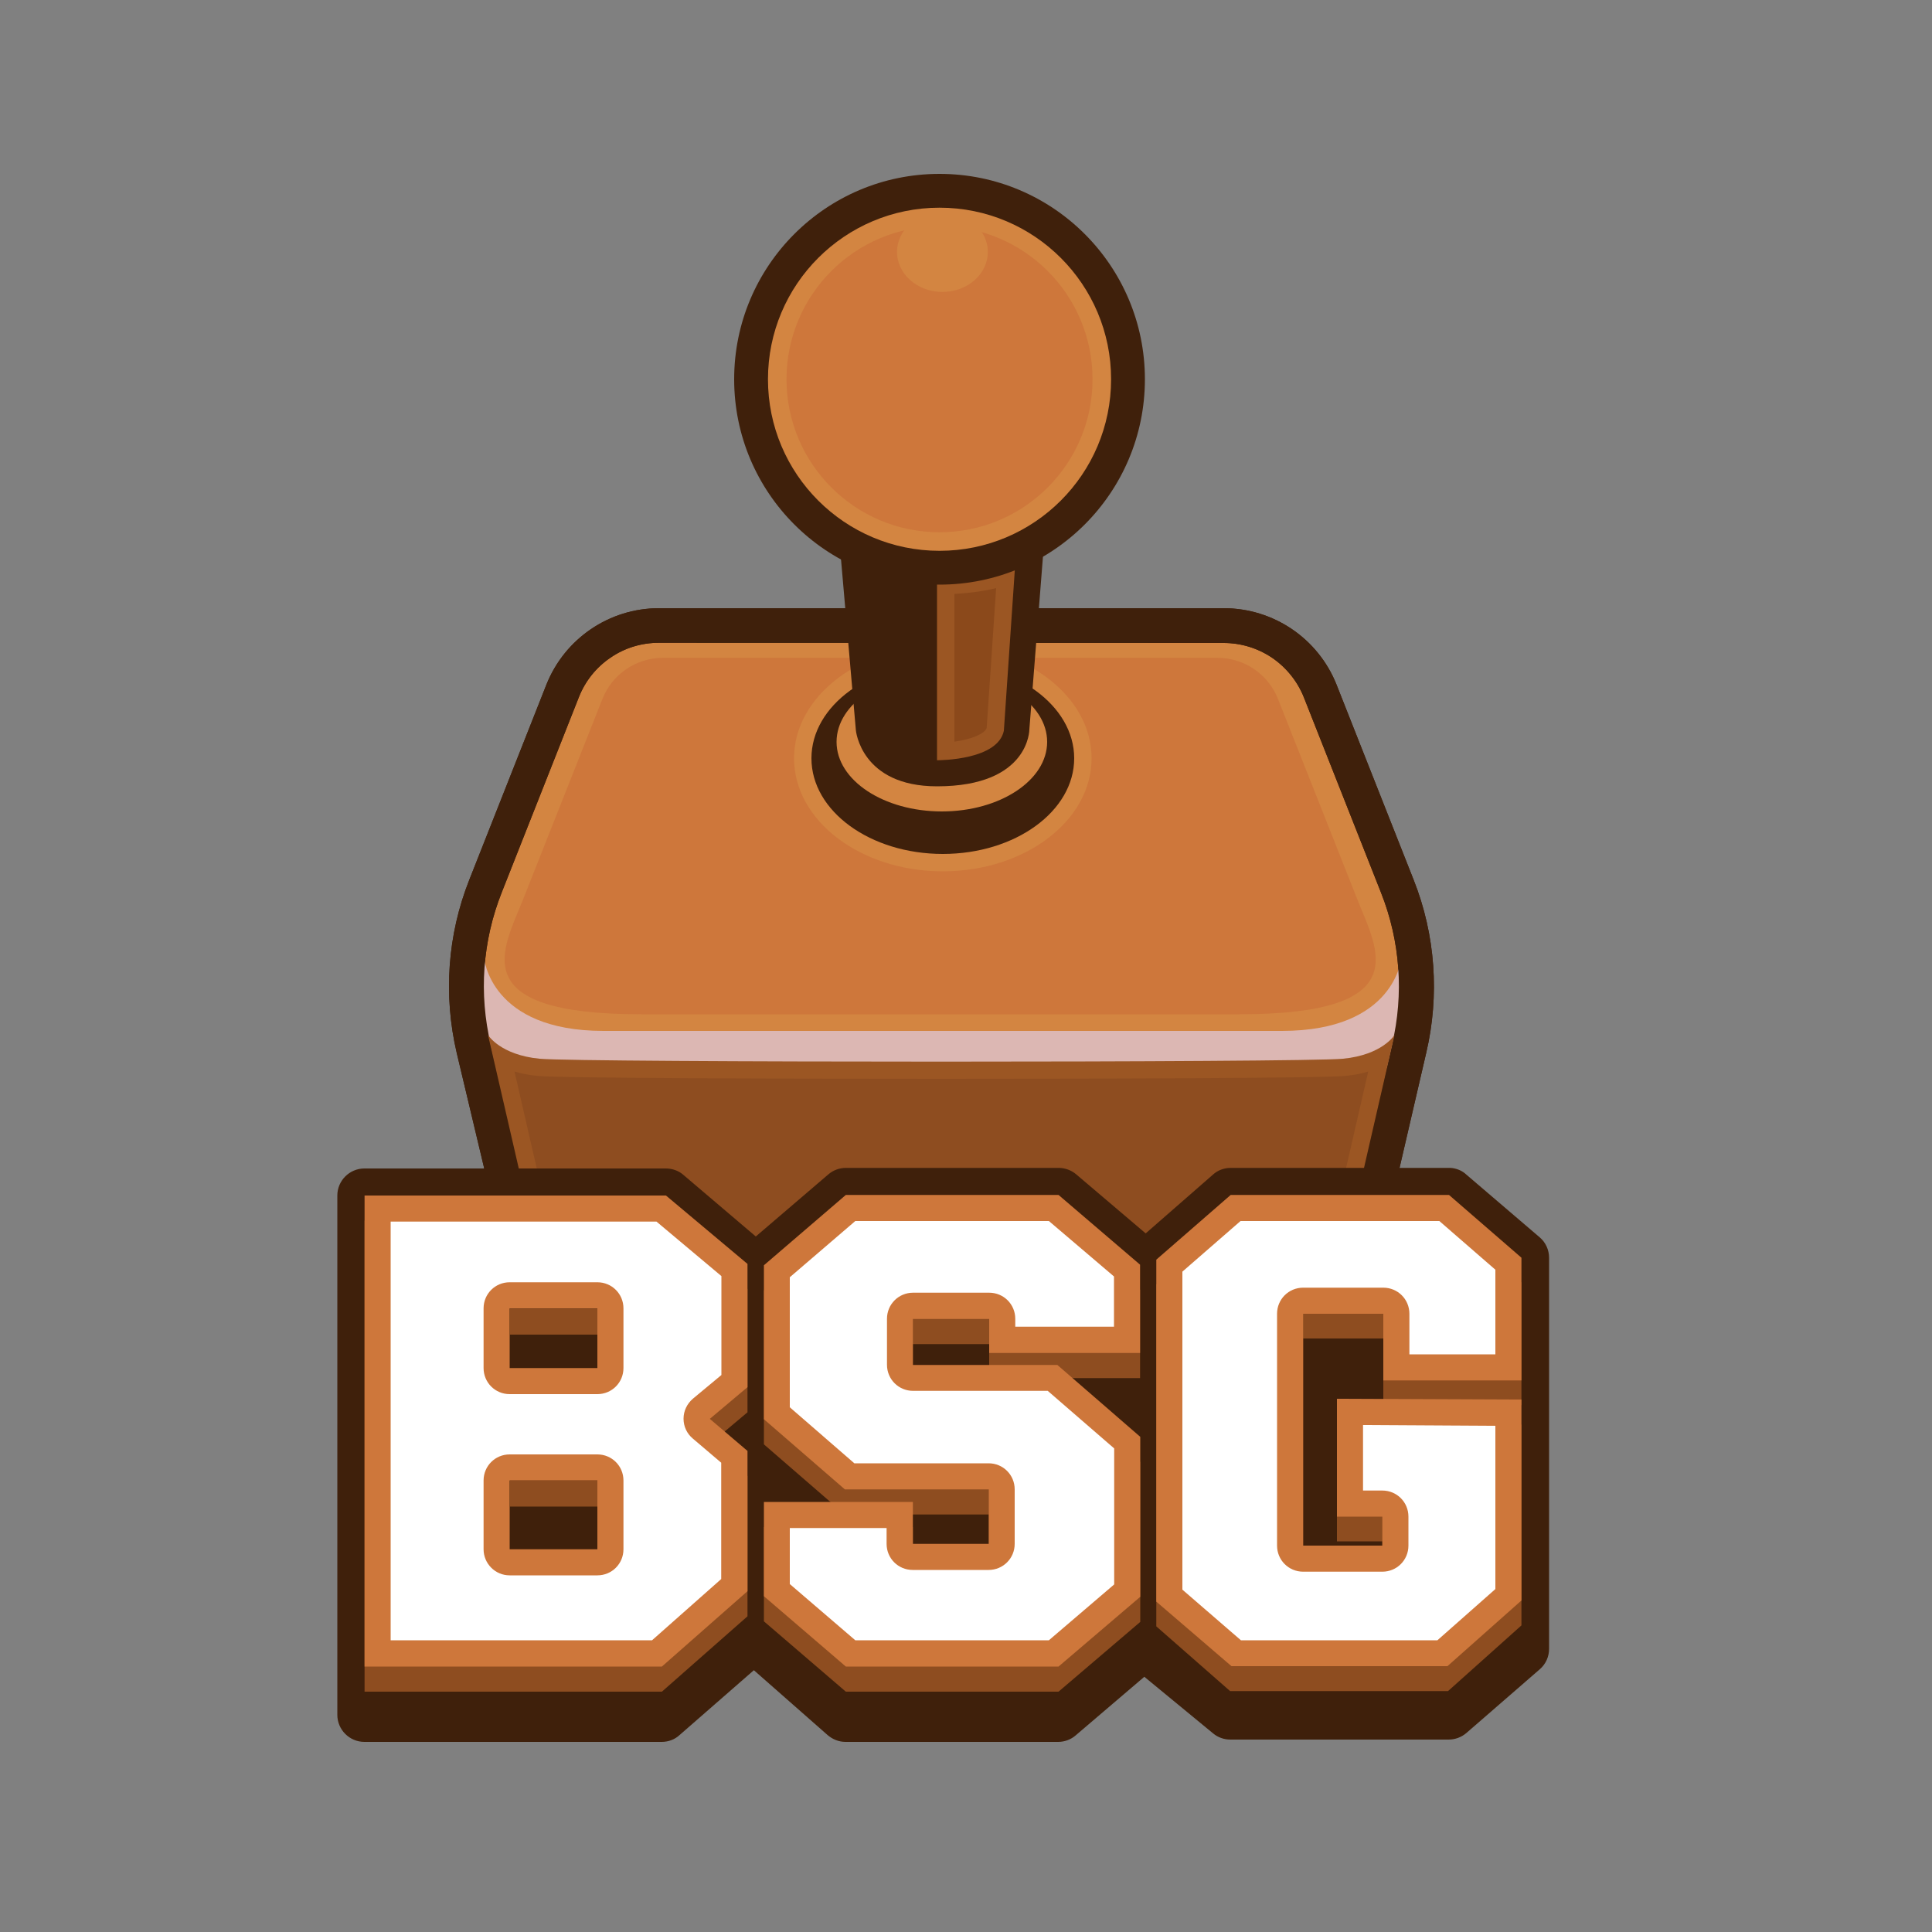<svg xmlns="http://www.w3.org/2000/svg" x="0" y="0" version="1.1" viewBox="0 0 1000 1000" xml:space="preserve">
  <rect x="0" y="0" width="1000" height="1000" fill="#808080" stroke="none"/>
  <style>
    .st0{fill:#d38541}.st1{fill:#3f200b}.st3{fill:#ce773b}.st4{fill:#8e4d20}.st5{fill:#9b5623}.st7{fill:#fff}
  </style>
  <g id="Base">
    <path d="M270.9 650.7l-25.7-107.8c-6.6-28.1-4.5-57.3 6.1-84.2l39.9-101c8.2-20.6 27.8-34 49.9-34h292.3c22.2 0 41.8 13.3 49.9 34l39.9 101c10.6 26.9 12.7 56 6.1 84.2l-24.9 107.8H270.9z" class="st0"/>
    <path d="M633.4 332.8c9 0 17.7 2.7 25.1 7.7 7.4 5.1 13.1 12.2 16.4 20.5l39.9 101c10 25.2 11.9 52.4 5.7 78.8l-23.3 100.7H278l-24-100.8c-6.2-26.4-4.3-53.6 5.7-78.8l39.9-101c3.3-8.4 9-15.5 16.4-20.5 7.4-5.1 16.1-7.7 25.1-7.7l292.3.1m0-18H341.1c-25.7 0-48.8 15.7-58.3 39.6l-39.9 101c-11.3 28.5-13.5 59.7-6.5 89.6l27.3 114.7h447.9L738.2 545c7-29.8 4.8-61.1-6.5-89.6l-39.9-101c-9.5-23.9-32.6-39.6-58.4-39.6z" class="st1"/>
    <path fill="#dcb7b3" d="M730.2 552.7v-56.8h-4.9s-3 37.7-61.8 37.7H312.4c-58.8 0-61.8-37.7-61.8-37.7h-7v56.8h486.6z"/>
    <path d="M633.4 332.8c9 0 17.7 2.7 25.1 7.7 7.4 5.1 13.1 12.2 16.4 20.5l39.9 101c10 25.2 11.9 52.4 5.7 78.8l-23.3 100.7H278l-24-100.8c-6.2-26.4-4.3-53.6 5.7-78.8l39.9-101c3.3-8.4 9-15.5 16.4-20.5 7.4-5.1 16.1-7.7 25.1-7.7l292.3.1m0-18H341.1c-25.7 0-48.8 15.7-58.3 39.6l-39.9 101c-11.3 28.5-13.5 59.7-6.5 89.6l27.3 114.7h447.9L738.2 545c7-29.8 4.8-61.1-6.5-89.6l-39.9-101c-9.5-23.9-32.6-39.6-58.4-39.6z" class="st1"/>
    <path d="M630.2 340.5c13.8 0 26.2 8.4 31.3 21.3l41.2 104.1c10 25.4 31.1 59.1-61.4 59.1H332c-92.5 0-71.5-33.7-61.4-59.1l41.2-104.1c5.1-12.9 17.5-21.3 31.3-21.3h287.1z" class="st3"/>
    <path d="M283.5 649.7l-23.6-102.4c4.6 2.3 10.7 4.4 18.9 5.2 10.8 1.1 112.4 1.5 208.4 1.5 95.9 0 197.6-.5 208.4-1.5 8.2-.8 14.4-2.9 18.9-5.2L691 649.7H283.5z" class="st4"/>
    <path d="M708.2 554.6l-20.8 90.6H287.1l-20.8-90.6c3.5 1.1 7.6 1.9 12.2 2.3 12.5 1.2 137.1 1.5 208.8 1.5s196.3-.3 208.8-1.5c4.6-.4 8.6-1.2 12.1-2.3m13.6-18.9s-6.2 10.3-26.7 12.3c-10.3 1-109.1 1.5-207.9 1.5s-197.6-.5-207.9-1.5c-20.5-2-26.7-12.3-26.7-12.3l27.3 118.5h414.7l27.2-118.5z" class="st5"/>
  </g>
  <g id="Stick">
    <g id="Bottom">
      <ellipse cx="488" cy="392.5" class="st0" rx="77" ry="58.5"/>
      <ellipse cx="488" cy="392.5" class="st1" rx="68" ry="49.5"/>
      <ellipse cx="487.5" cy="384" class="st0" rx="54.5" ry="36"/>
    </g>
    <g id="Stick_1_">
      <path d="M443 378l-8-92h105l-7.2 91.5S533 407 485 407c-39.4 0-42-29-42-29z" class="st1"/>
      <path fill="#8b491b" d="M489.5 302.9h.5c6.6 0 18.5-.7 30.6-4.6l-5.4 79.3c-2 7.9-16.6 10.6-25.7 11.2v-85.9z"/>
      <path d="M515.6 304.4l-4.9 72.4c-1.2 3.3-8.5 5.9-16.7 7.1v-76.5c5.7-.3 13.4-1 21.6-3m9.9-12.8c-13.5 5.9-28.1 6.8-35.5 6.8-3.1 0-5-.2-5-.2v95.3h.1c1.8 0 31.4-.2 34.5-15.3l5.9-86.6z" class="st5"/>
    </g>
    <g id="Nob">
      <circle cx="486.3" cy="196.3" r="106.3" class="st1"/>
      <circle cx="486.3" cy="196.3" r="88.8" class="st0"/>
      <circle cx="486.3" cy="196.3" r="79.2" class="st3"/>
      <ellipse cx="487.8" cy="130.4" class="st0" rx="23.5" ry="20.7"/>
    </g>
  </g>
  <g id="Text">
    <path id="Back" d="M796.9 640.4l-30.4-26-7.6-6.5c-1.9-1.8-4.4-2.9-7.1-3.3-.6-.1-1.2-.1-1.8-.1H637c-3.4 0-6.7 1.2-9.2 3.5L593 638.4l-36-30.6c-2.5-2.1-5.7-3.3-9.1-3.3H437.8c-3.3 0-6.6 1.2-9.1 3.4L391.2 640l-37.5-31.9c-2.5-2.2-5.8-3.3-9.1-3.3h-156c-7.7 0-14 6.3-14 14v268.8c0 7.7 6.3 14 14 14h153.9c3.4 0 6.7-1.2 9.2-3.5l38.5-33.6 38.2 33.6c2.6 2.2 5.8 3.5 9.2 3.5h110.1c3.3 0 6.6-1.2 9.1-3.4l35.5-30.3 35.6 29.3c2.5 2.1 5.7 3.2 8.9 3.2h113c3.4 0 6.6-1.2 9.2-3.4l38-33c3.1-2.7 4.8-6.5 4.8-10.6V651c0-4.1-1.8-8-4.9-10.6zm-42.4-27l7.5 6.5-7.5-6.5c-.5-.4-1-.8-1.6-1 .6.2 1.1.6 1.6 1z" class="st1"/>
    <g id="G">
      <path d="M745 644.8l29 25.2v43.8h-44.5v-34.5H661v147h68v-42h-23.5v-33.9l68.5.4v84.5l-29.7 26.5H641.7L612 835.7V671l30.1-26.2H745m5-13.5H637l-38.5 33.5v177l38.2 33.5h112.8l38-34v-104l-95.5-.5v61h23.5v15h-41v-120H716v34.5h71.5v-63.5L750 631.3z" class="st4"/>
      <path d="M639.8 855.7l-34.6-29.8V655.1l34.3-29.9h108l33.3 28.8v53.7h-58V680c0-3.7-3-6.8-6.8-6.8h-41.5c-3.7 0-6.8 3-6.8 6.8v120c0 3.7 3 6.8 6.8 6.8h41c3.7 0 6.8-3 6.8-6.8v-15c0-3.7-3-6.8-6.8-6.8h-16.8v-47.5l82 .4v94.2l-34.1 30.3-106.8.1z" class="st7"/>
      <path d="M745 632l29 25.2V701h-44.5v-21c0-7.5-6-13.5-13.5-13.5h-41.5c-7.5 0-13.5 6-13.5 13.5v120c0 7.5 6 13.5 13.5 13.5h41c7.5 0 13.5-6 13.5-13.5v-15c0-7.5-6-13.5-13.5-13.5h-10v-33.9l68.5.4v84.5L744 849H642.3L612 822.8V658.2l30.1-26.2H745m5-13.5H637L598.5 652v177l38.9 33.4h111.8l38.3-34v-104L692 724v61h23.5v15h-41V680H716v34.5h71.5V651L750 618.5z" class="st3"/>
    </g>
    <g id="S">
      <path d="M542.9 645l33.7 28.7v26h-51.1v-17.6h-66.4v50.8h83.2l34.4 29.8v70.4L542.9 862H442.7l-33.9-29.1v-29h50.1v21.7h66.3v-55.2h-83l-33.4-29v-67.3l33.9-29.1h100.2m5-13.5H437.8l-42.4 36.4v79.7l41.9 36.3h74.5v28.2h-39.3v-21.7h-77.1v48.8l42.4 36.4h110.1l42.3-36.1v-82.8l-42.9-37.2h-74.8v-23.8H512v17.6h78.1v-45.7l-42.2-36.1z" class="st4"/>
      <path d="M440.3 855.8L402.1 823v-38.9h63.6V799c0 3.7 3 6.8 6.8 6.8h39.3c3.7 0 6.8-3 6.8-6.8v-28.2c0-3.7-3-6.8-6.8-6.8h-72l-37.6-32.6V658l38.1-32.7h105.1l38 32.4v35.8h-64.6v-10.8c0-3.7-3-6.8-6.8-6.8h-39.4c-3.7 0-6.8 3-6.8 6.8v23.8c0 3.7 3 6.8 6.8 6.8h72.2l38.6 33.5v76.6l-38.1 32.5-105-.1z" class="st7"/>
      <path d="M542.9 632l33.7 28.7v26h-51.1v-4.1c0-7.5-6-13.5-13.5-13.5h-39.4c-7.5 0-13.5 6-13.5 13.5v23.8c0 7.5 6 13.5 13.5 13.5h69.7l34.4 29.8v70.4L542.9 849H442.7l-33.9-29.1v-29h50.1v8.2c0 7.5 6 13.5 13.5 13.5h39.3c7.5 0 13.5-6 13.5-13.5v-28.2c0-7.5-6-13.5-13.5-13.5h-69.5l-33.4-29v-67.3l33.9-29.1h100.2m5-13.5H437.8l-42.4 36.4v79.7l41.9 36.3h74.5v28.2h-39.3v-21.7h-77.1v48.8l42.4 36.4h110.1l42.3-36.1v-82.8l-42.9-37.2h-74.8v-23.8H512v17.6h78.1v-45.7l-42.2-36.1z" class="st3"/>
    </g>
    <g id="B">
      <path d="M339.7 645.3l33.6 28.2v51.2L358.6 737l-12.2 10.3 12.2 10.3 14.7 12.5v60.2L337.5 862H202.2V645.3h137.5m5-13.5h-156v243.8h153.9l44.3-39V764l-19.5-16.6 19.5-16.4v-63.8l-42.2-35.4z" class="st4"/>
      <path d="M195.4 855.8V625.5h146.8l37.9 31.8v57.5L363 729.2c-1.5 1.3-2.4 3.2-2.4 5.1 0 2 .9 3.9 2.4 5.2l17.1 14.6v66.4l-40 35.3H195.4zm68.4-96.3c-3.7 0-6.8 3-6.8 6.8v35.6c0 3.7 3 6.8 6.8 6.8h45.4c3.7 0 6.8-3 6.8-6.8v-35.6c0-3.7-3-6.8-6.8-6.8h-45.4zm0-89c-3.7 0-6.8 3-6.8 6.8v30.9c0 3.7 3 6.8 6.8 6.8h45.4c3.7 0 6.8-3 6.8-6.8v-30.9c0-3.7-3-6.8-6.8-6.8h-45.4z" class="st7"/>
      <path d="M339.8 632.3l33.6 28.2v51.2L358.6 724c-3 2.6-4.8 6.3-4.8 10.3s1.7 7.7 4.8 10.3l14.7 12.5v60.2L337.5 849H202.2V632.3h137.6m-76 89.3h45.4c7.5 0 13.5-6 13.5-13.5v-30.9c0-7.5-6-13.5-13.5-13.5h-45.4c-7.5 0-13.5 6-13.5 13.5v30.9c0 7.5 6 13.5 13.5 13.5m0 93.8h45.4c7.5 0 13.5-6 13.5-13.5v-35.6c0-7.5-6-13.5-13.5-13.5h-45.4c-7.5 0-13.5 6-13.5 13.5v35.6c0 7.4 6 13.5 13.5 13.5m80.9-196.6h-156v243.8h153.9l44.3-39V751l-19.5-16.6 19.5-16.4v-63.8l-42.2-35.4zm-80.9 89.3v-30.9h45.4v30.9h-45.4zm0 93.8v-35.6h45.4v35.6h-45.4z" class="st3"/>
      <path d="M309.2 677.3h-45.4v13.5h45.4zM309.2 766.3h-45.4v13.5h45.4z" class="st4"/>
    </g>
  </g>
</svg>
